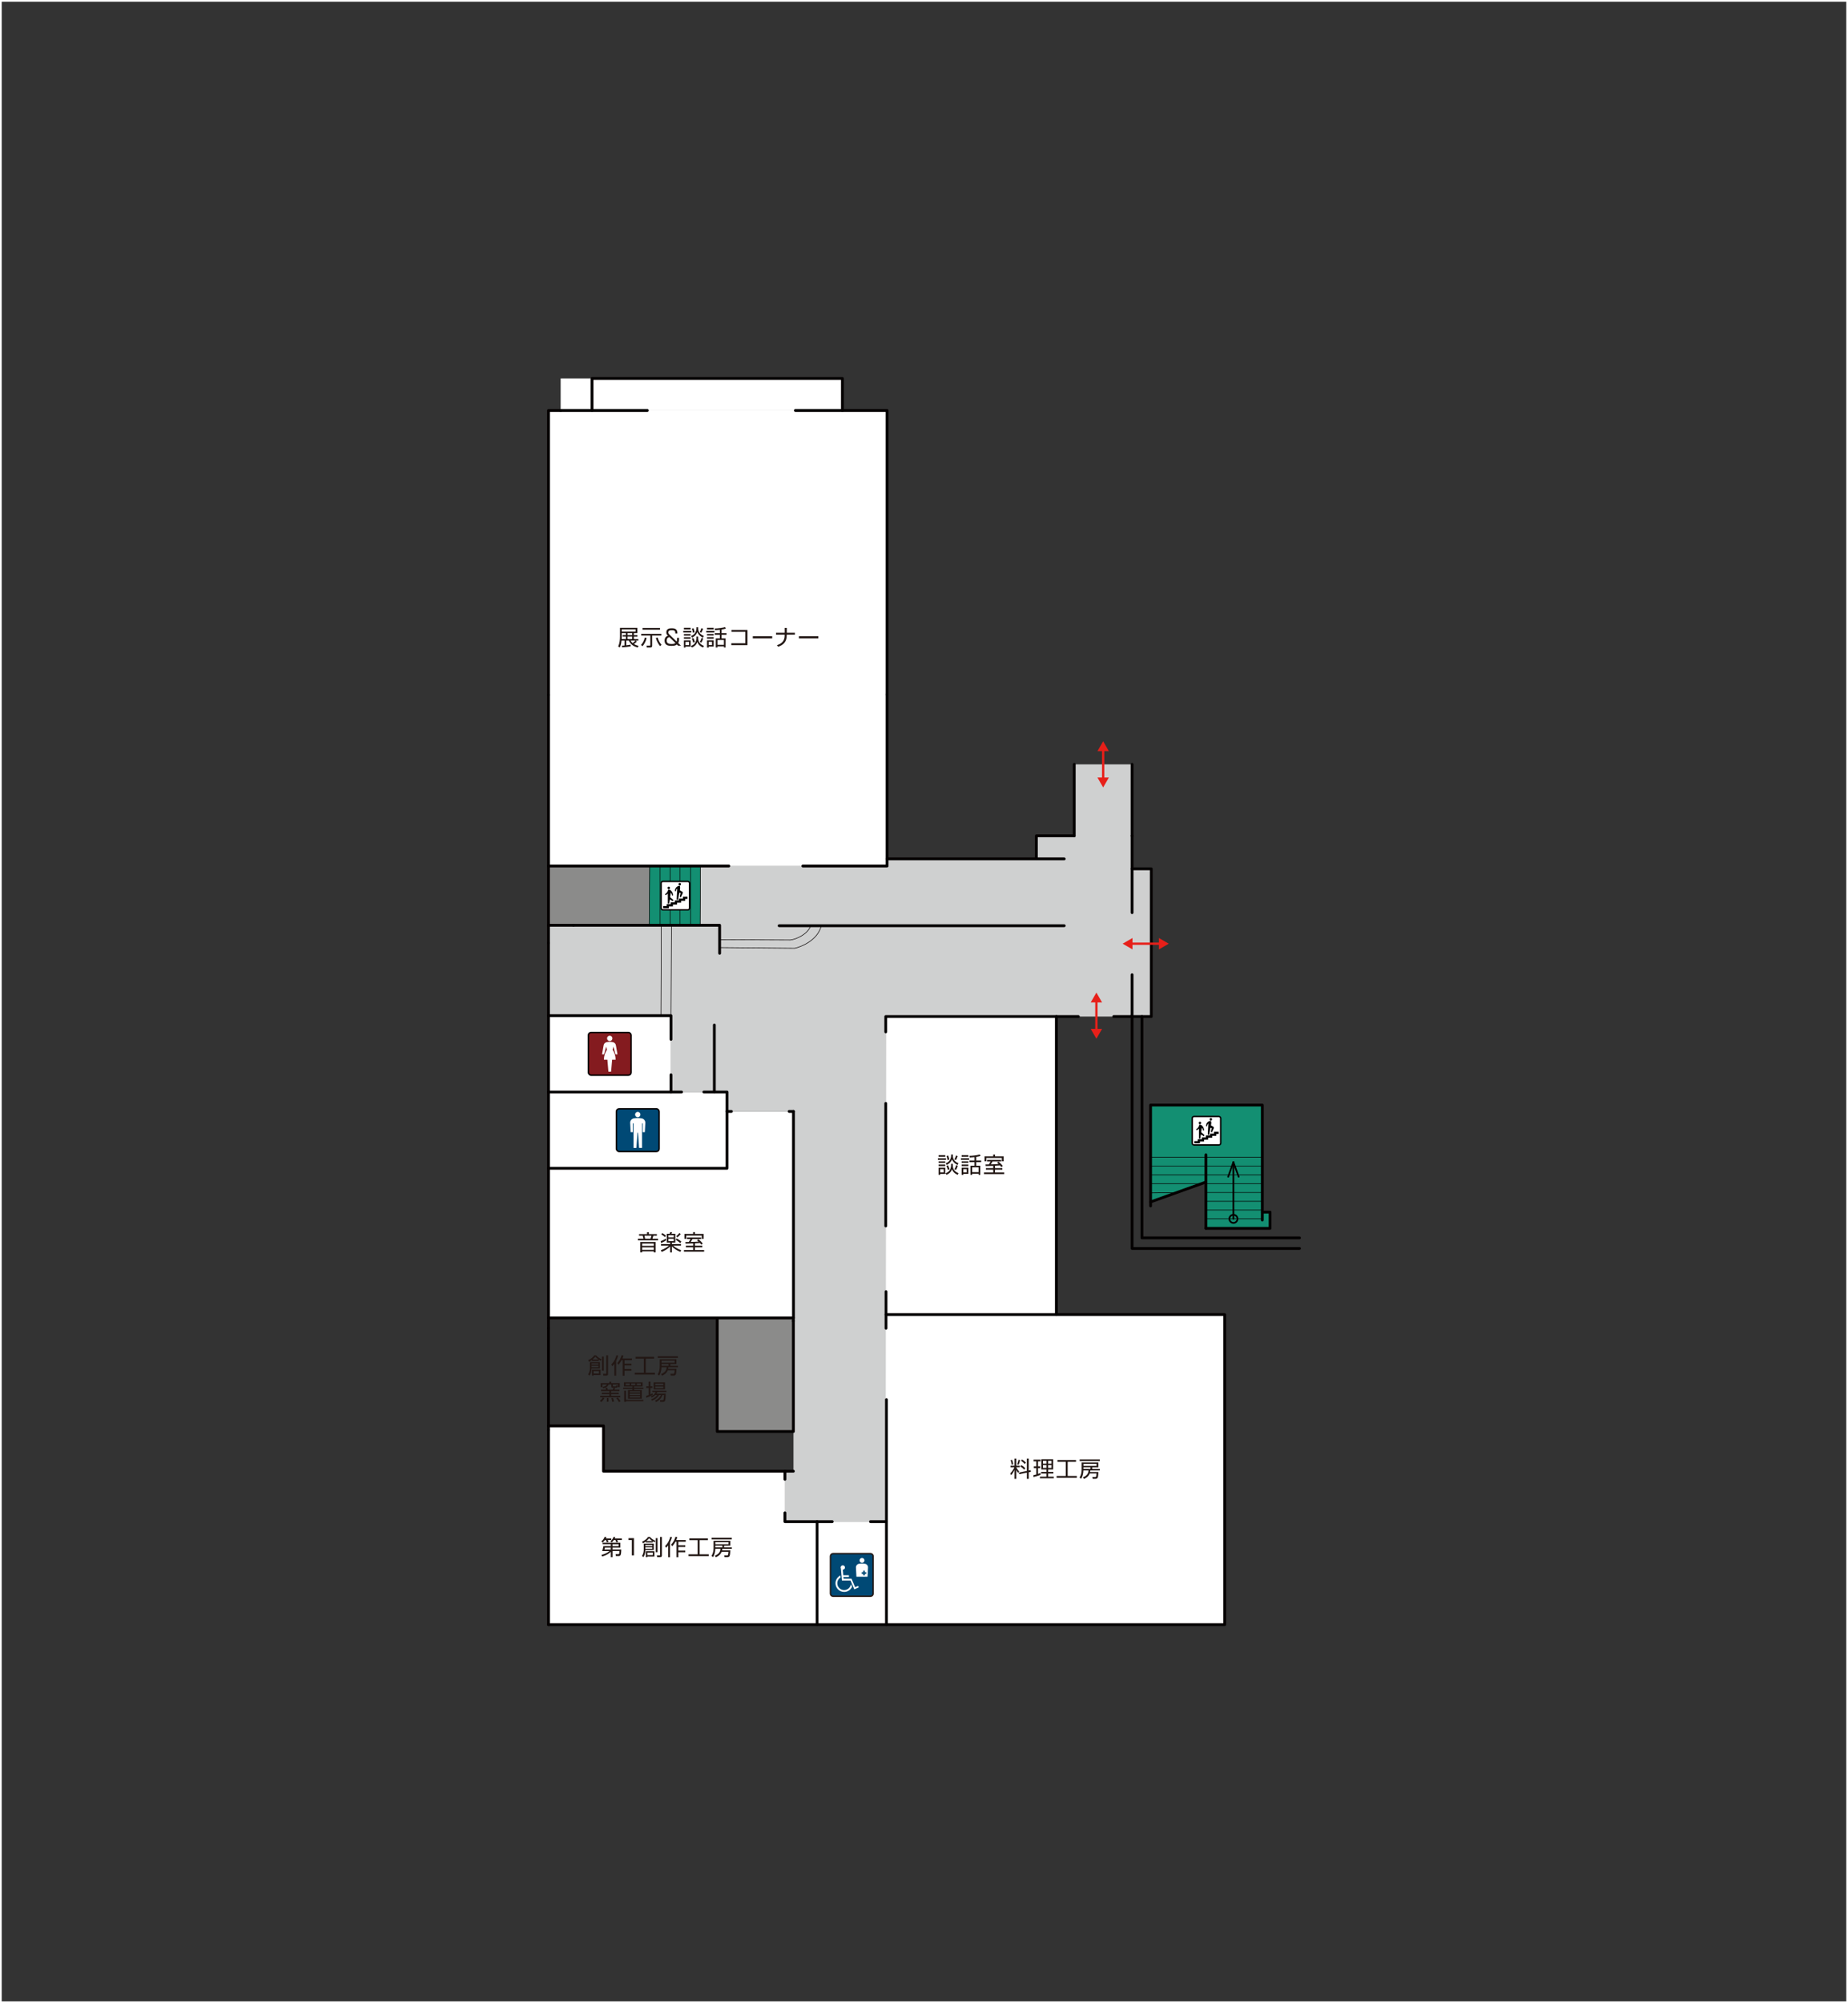 <?xml version="1.0" encoding="UTF-8"?><svg id="_レイヤー_2" xmlns="http://www.w3.org/2000/svg" viewBox="0 0 1081 1171"><rect x="0" y="0" width="1081" height="1171" fill="#333333" stroke="none"/><defs><style>.cls-1,.cls-2{fill-rule:evenodd;}.cls-1,.cls-3{fill:#138f72;}.cls-4{stroke-width:.98px;}.cls-4,.cls-5,.cls-6,.cls-7,.cls-8,.cls-9{fill:none;}.cls-4,.cls-6,.cls-7,.cls-10,.cls-11,.cls-12,.cls-8{stroke:#040000;}.cls-4,.cls-6,.cls-7,.cls-8,.cls-9{stroke-linecap:round;stroke-linejoin:round;}.cls-13,.cls-10{fill:#fff;}.cls-5{stroke:#fff;}.cls-5,.cls-10,.cls-11,.cls-12,.cls-14{stroke-miterlimit:10;}.cls-6{stroke-width:1.63px;}.cls-7{stroke-width:.33px;}.cls-2{fill:#cfd0d0;}.cls-10{stroke-width:.83px;}.cls-15{fill:#e71f19;}.cls-11{fill:#841b1f;}.cls-11,.cls-12,.cls-14{stroke-width:.83px;}.cls-16{fill:#221714;}.cls-12,.cls-14{fill:#004975;}.cls-14{stroke:#231815;}.cls-8{stroke-width:.34px;}.cls-17{fill:#8b8b8a;}.cls-9{stroke:#e71f19;stroke-width:1.34px;}</style></defs><g id="_レイヤー_2-2"><rect class="cls-5" x=".5" y=".5" width="1080" height="1170"/><polygon class="cls-2" points="320.84 540.91 409.62 540.91 409.77 506.27 519.28 506.27 518.9 502.09 606.23 502.09 606.23 488.59 628.39 488.59 628.39 446.83 662.21 446.83 662.21 507.91 673.45 507.91 673.45 594.26 518.13 594.26 518.54 889.54 459.15 889.54 459.15 860.06 464.15 860.06 464.15 836.86 464.15 836.86 464.15 649.73 425.28 649.73 425.28 638.39 392.5 638.39 392.5 593.75 320.84 593.75 320.84 540.91"/><rect class="cls-13" x="327.96" y="221.25" width="164.81" height="18.71"/><rect class="cls-3" x="705.41" y="646.02" width="32.99" height="72.07"/><rect class="cls-3" x="673.04" y="646.02" width="65.37" height="32.89"/><polygon class="cls-1" points="705.41 675.09 673.04 675.09 673.04 702.65 705.26 691.08 705.41 675.09"/><rect class="cls-13" x="518.13" y="594.26" width="99.8" height="174.24"/><rect class="cls-13" x="518.13" y="768.5" width="198.26" height="181.25"/><rect class="cls-13" x="320.84" y="889.54" width="157.13" height="60.21" transform="translate(798.81 1839.3) rotate(180)"/><rect class="cls-13" x="320.84" y="860.06" width="138.31" height="89.7" transform="translate(780 1809.81) rotate(180)"/><rect class="cls-13" x="320.84" y="833.56" width="32.17" height="116.19" transform="translate(673.85 1783.32) rotate(180)"/><rect class="cls-13" x="320.84" y="682.98" width="143.31" height="87.48" transform="translate(785 1453.44) rotate(180)"/><rect class="cls-13" x="320.84" y="638.39" width="104.44" height="44.59" transform="translate(746.13 1321.37) rotate(180)"/><rect class="cls-13" x="320.84" y="593.75" width="71.66" height="44.64" transform="translate(713.34 1232.14) rotate(180)"/><rect class="cls-17" x="320.84" y="506.27" width="59.08" height="34.64" transform="translate(700.77 1047.17) rotate(180)"/><polygon class="cls-1" points="379.77 540.91 409.62 540.91 409.77 506.27 380.07 506.27 379.77 540.91"/><rect class="cls-17" x="408.66" y="781.37" width="66.4" height="44.59" transform="translate(-361.8 1245.52) rotate(-90)"/><rect class="cls-13" x="468.15" y="899.36" width="60.21" height="40.57" transform="translate(-421.4 1417.9) rotate(-90)"/><rect class="cls-13" x="425.28" y="649.73" width="38.87" height="120.73" transform="translate(889.44 1420.19) rotate(180)"/><rect class="cls-13" x="321.23" y="239.96" width="198.06" height="266.31"/><rect class="cls-3" x="710.8" y="708.6" width="32.14" height="9.49"/><line class="cls-6" x1="320.84" y1="540.91" x2="320.84" y2="551.26"/><line class="cls-6" x1="320.84" y1="406.25" x2="320.84" y2="506.27"/><polyline class="cls-6" points="327.96 239.96 320.84 239.96 320.84 406.25"/><line class="cls-6" x1="426.32" y1="506.27" x2="320.89" y2="506.27"/><polyline class="cls-6" points="518.9 406 518.9 506.27 469.62 506.27"/><polyline class="cls-6" points="518.9 406 518.9 239.96 492.76 239.96 492.76 221.25 346.31 221.25 346.31 239.96"/><line class="cls-6" x1="492.76" y1="239.96" x2="465.26" y2="239.96"/><line class="cls-6" x1="327.96" y1="239.96" x2="378.68" y2="239.96"/><polyline class="cls-6" points="320.84 949.75 477.97 949.75 716.39 949.75 716.39 768.5 518.28 768.5"/><line class="cls-6" x1="320.84" y1="835.83" x2="320.84" y2="949.75"/><line class="cls-6" x1="320.84" y1="776.51" x2="320.84" y2="835.83"/><line class="cls-6" x1="320.84" y1="551.26" x2="320.84" y2="776.51"/><polyline class="cls-6" points="617.93 768.5 617.93 594.26 518.13 594.26 518.13 603.23"/><line class="cls-6" x1="518.13" y1="645.04" x2="518.13" y2="716.69"/><line class="cls-6" x1="518.28" y1="776.51" x2="518.28" y2="755.06"/><polyline class="cls-6" points="411.71 638.39 425.28 638.39 425.28 682.98 320.84 682.98"/><polyline class="cls-6" points="392.5 628.31 392.5 638.39 398.67 638.39"/><polyline class="cls-6" points="320.84 593.75 392.5 593.75 392.5 607.61"/><line class="cls-6" x1="425.28" y1="649.73" x2="427.85" y2="649.73"/><line class="cls-6" x1="461.59" y1="649.73" x2="464.15" y2="649.73"/><line class="cls-6" x1="392.5" y1="638.39" x2="320.84" y2="638.39"/><polyline class="cls-6" points="320.84 770.46 464.15 770.46 464.15 681.38 464.15 649.73"/><polyline class="cls-6" points="464.1 772.22 464.1 836.86 419.56 836.86 419.56 770.46"/><line class="cls-6" x1="464.1" y1="770.46" x2="464.1" y2="772.22"/><polyline class="cls-6" points="320.84 833.56 353.01 833.56 353.01 860.06 464.1 860.06"/><polyline class="cls-6" points="335.48 540.91 420.95 540.91 420.95 557.3"/><line class="cls-6" x1="320.84" y1="540.91" x2="335.48" y2="540.91"/><line class="cls-6" x1="622.52" y1="502.09" x2="518.9" y2="502.09"/><line class="cls-6" x1="455.75" y1="541.17" x2="622.52" y2="541.17"/><line class="cls-7" x1="379.77" y1="540.91" x2="380.07" y2="506.27"/><line class="cls-7" x1="386.11" y1="540.91" x2="386.11" y2="506.27"/><line class="cls-7" x1="392.03" y1="540.91" x2="392.03" y2="506.27"/><line class="cls-7" x1="397.76" y1="540.91" x2="397.76" y2="506.27"/><line class="cls-7" x1="403.94" y1="540.91" x2="403.94" y2="506.27"/><line class="cls-7" x1="409.56" y1="540.91" x2="409.77" y2="506.27"/><path class="cls-16" d="M591.13,857.75v-.93h2.31v-4.13h1.02v4.13h2.1v.93h-2.1c.52,1.02.94,1.65,1.72,2.43l-.61.91c-.59-.79-.84-1.24-1.11-1.81v5.27h-1.02v-5.21c-.64,1.37-1.22,2.19-2.01,3.07l-.43-1.1c1.48-1.47,2.22-3.17,2.38-3.54h-2.25ZM591.81,856.22c-.12-.93-.28-1.6-.63-2.61l.84-.23c.33.88.55,1.67.7,2.58l-.92.26ZM595,855.95c.51-1.09.7-2.24.77-2.58l.93.19c-.27,1.37-.6,2.16-.86,2.69l-.85-.29ZM602.87,859.42l.14.99-1.25.27v3.86h-1.09v-3.64l-4.46.93-.17-.96,4.62-.98v-7.2h1.09v6.97l1.11-.24ZM599.08,859.13c-.54-.63-1.11-1.16-2.22-1.85l.61-.77c.95.56,1.55,1.03,2.3,1.81l-.69.8ZM599.45,855.84c-.91-1.01-1.7-1.56-2.2-1.89l.61-.73c.4.23,1.15.69,2.26,1.81l-.68.81Z"/><path class="cls-16" d="M608.7,862.14c-1.26.55-3.08,1.05-4.1,1.33l-.17-1.05c.45-.1,1.15-.31,1.74-.46v-3.73h-1.44v-1h1.44v-2.93h-1.57v-.99h4.09v.99h-1.49v2.93h1.27v1h-1.27v3.41c.63-.22,1.02-.37,1.49-.55v1.05ZM616.06,853.03v6h-2.97v1.46h3.09v.94h-3.09v1.8h3.32v.96h-8.11v-.96h3.79v-1.8h-3.07v-.94h3.07v-1.46h-2.98v-6h6.94ZM612.1,853.95h-1.99v1.65h1.99v-1.65ZM612.1,856.45h-1.99v1.67h1.99v-1.67ZM615.07,853.95h-1.98v1.65h1.98v-1.65ZM615.07,856.45h-1.98v1.67h1.98v-1.67Z"/><path class="cls-16" d="M629.42,853.52v1.05h-4.87v8.27h5.35v1.05h-11.83v-1.05h5.34v-8.27h-4.86v-1.05h10.87Z"/><path class="cls-16" d="M642.53,860.53c-.04,1.09-.19,2.76-.4,3.25-.28.65-1.04.72-1.33.72h-1.61l-.28-1.03h1.6c.66.01.81-.1.91-2.08h-3.99c-.78,1.99-2.4,2.76-3.39,3.17l-.58-.93c2.75-1.01,3.22-2.8,3.31-4.02h-3.02c-.08,1.87-.51,3.67-1.33,4.86l-.93-.7c.89-1.3,1.21-2.97,1.21-4.56v-4.25h9.78v2.82h-3.58v1h4.47v.84h-5.56c-.03.29-.05.56-.14.93h4.84ZM643.36,853.19v.95h-11.81v-.95h11.81ZM641.45,855.75h-7.68v1.19h7.68v-1.19ZM637.88,857.75h-4.12v1h4.12v-1Z"/><path class="cls-16" d="M357.57,899.38v.91h-2.06c.24.46.29.6.47,1.05l-1.04.35c-.12-.49-.37-1.1-.5-1.39h-.6c-.08.12-.63.87-1.39,1.47l-.69-.75c.54-.4,1.29-1.02,1.96-2.57l1.04.17c-.09.28-.14.43-.32.78h3.13ZM357.29,907.16c-.92.95-2.61,2.07-5.03,2.77l-.45-.96c.72-.18,2.9-.69,4.69-2.24h-4.28c.19-.47.46-1.19.74-2.86h4.33v-1.15h-4.79v-.88h10.39v2.87h-4.58v1.12h5.1c0,.24-.04,2.6-.35,3.17-.31.56-.72.65-1.21.65h-1.57l-.2-1.09h1.52c.63.01.64-.1.77-1.84h-4.05v3.59h-1.02v-3.17ZM357.29,904.72h-3.45c-.04.17-.23,1.05-.26,1.12h3.7v-1.12ZM363.76,899.38v.91h-2.71c.09.15.41.79.5,1.05l-.97.37c-.04-.11-.33-.89-.59-1.42h-.92c-.55.77-.88,1.07-1.22,1.39l-.8-.61c.37-.32,1.33-1.15,1.88-2.63l1.01.18c-.09.27-.17.47-.32.77h4.14ZM358.31,903.88h3.54v-1.15h-3.54v1.15Z"/><path class="cls-16" d="M370.83,899.19v10.07h-1.24v-8.96h-1.92v-1.11h3.16Z"/><path class="cls-16" d="M382.43,906.14h-4.92c-.07,2.07-.46,3.12-1.2,4.17l-.77-.74c.99-1.44,1.02-3.12,1.02-3.53v-3.66h5.87v3.76ZM381.76,901.73h-4.02v-.56c-.85.68-1.23.84-1.66,1.05l-.48-.98c1.47-.57,2.81-1.68,3.51-2.76h1.06c1.15,1.34,2.5,1.95,3.22,2.24l-.51.92c-.42-.22-.7-.36-1.11-.63v.73ZM381.53,903.17h-4.03v.74h4.03v-.74ZM381.53,904.56h-4.03v.82h4.03v-.82ZM382.79,909.93h-4.08v.37h-.93v-3.48h5.01v3.11ZM381.6,900.89c-1.05-.72-1.62-1.37-1.88-1.65-.26.31-.64.81-1.64,1.65h3.51ZM381.85,907.64h-3.14v1.47h3.14v-1.47ZM384.64,899.19v8.22h-1.04v-8.22h1.04ZM387.17,898.47v10.85c0,.6-.19.97-1.06.97h-1.69l-.2-1.06,1.58.03c.18,0,.32,0,.32-.27v-10.52h1.05Z"/><path class="cls-16" d="M391.92,910.35h-1.07v-6.9c-.52.69-.92,1.06-1.24,1.36l-.53-1.01c2.03-1.98,2.71-4.27,2.99-5.37l1.02.18c-.22.78-.55,1.8-1.16,3.08v8.66ZM392.54,902.97c1.26-1.24,2.08-2.85,2.56-4.56l1.1.18c-.13.44-.24.83-.61,1.7h5.55v1h-4.33v2.08h4.04v.98h-4.04v2.1h4.04v.98h-4.04v2.91h-1.07v-9.06h-.64c-.86,1.57-1.53,2.27-1.88,2.66l-.66-.97Z"/><path class="cls-16" d="M414.1,899.32v1.05h-4.87v8.27h5.36v1.05h-11.84v-1.05h5.34v-8.27h-4.86v-1.05h10.86Z"/><path class="cls-16" d="M427.21,906.32c-.04,1.09-.19,2.76-.4,3.25-.28.65-1.03.72-1.33.72h-1.61l-.28-1.03h1.6c.66.01.8-.1.91-2.08h-3.99c-.78,1.99-2.4,2.76-3.39,3.17l-.57-.93c2.75-1.01,3.22-2.8,3.31-4.02h-3.02c-.08,1.87-.51,3.67-1.33,4.86l-.93-.7c.9-1.3,1.22-2.97,1.22-4.56v-4.25h9.78v2.82h-3.58v1h4.48v.84h-5.56c-.03.29-.05.56-.14.93h4.84ZM428.04,898.99v.95h-11.81v-.95h11.81ZM426.13,901.54h-7.68v1.19h7.68v-1.19ZM422.56,903.55h-4.12v1h4.12v-1Z"/><path class="cls-16" d="M350.94,800.01h-4.92c-.08,2.07-.46,3.12-1.2,4.17l-.77-.74c1-1.45,1.02-3.12,1.02-3.53v-3.66h5.87v3.76ZM350.28,795.6h-4.03v-.56c-.84.68-1.23.85-1.66,1.05l-.49-.99c1.47-.58,2.81-1.67,3.52-2.76h1.06c1.15,1.34,2.5,1.96,3.22,2.24l-.51.92c-.42-.22-.7-.36-1.11-.63v.73ZM350.05,797.03h-4.02v.74h4.02v-.74ZM350.05,798.43h-4.02v.82h4.02v-.82ZM351.3,803.79h-4.08v.37h-.93v-3.48h5.01v3.1ZM350.11,794.76c-1.05-.72-1.62-1.37-1.88-1.65-.26.31-.64.8-1.64,1.65h3.52ZM350.37,801.51h-3.15v1.47h3.15v-1.47ZM353.15,793.06v8.22h-1.03v-8.22h1.03ZM355.69,792.34v10.85c0,.6-.19.97-1.06.97h-1.69l-.2-1.06,1.58.03c.18,0,.32,0,.32-.27v-10.52h1.05Z"/><path class="cls-16" d="M360.44,804.22h-1.07v-6.9c-.52.69-.92,1.06-1.24,1.35l-.54-1.01c2.03-1.98,2.71-4.27,2.99-5.37l1.02.18c-.22.78-.55,1.8-1.16,3.08v8.67ZM361.05,796.84c1.27-1.24,2.08-2.85,2.56-4.56l1.1.18c-.13.43-.24.83-.61,1.7h5.55v1h-4.33v2.08h4.04v.99h-4.04v2.1h4.04v.99h-4.04v2.91h-1.07v-9.06h-.64c-.86,1.57-1.53,2.27-1.88,2.66l-.66-.97Z"/><path class="cls-16" d="M382.62,793.19v1.05h-4.87v8.27h5.35v1.05h-11.83v-1.05h5.34v-8.27h-4.86v-1.05h10.87Z"/><path class="cls-16" d="M395.73,800.19c-.04,1.09-.19,2.76-.4,3.25-.28.65-1.04.72-1.33.72h-1.61l-.28-1.04h1.6c.66.01.81-.1.91-2.08h-3.99c-.78,1.99-2.4,2.76-3.39,3.17l-.58-.93c2.75-1.01,3.22-2.8,3.31-4.01h-3.02c-.08,1.86-.51,3.67-1.33,4.86l-.93-.7c.89-1.3,1.21-2.97,1.21-4.56v-4.26h9.78v2.83h-3.58v.99h4.47v.85h-5.56c-.03.29-.05.56-.14.93h4.84ZM396.56,792.85v.95h-11.81v-.95h11.81ZM394.64,795.41h-7.68v1.19h7.68v-1.19ZM391.08,797.42h-4.12v.99h4.12v-.99Z"/><path class="cls-16" d="M350.92,818.94c.41-.35,1.24-1.1,1.71-2.01l.89.4c-.47.95-1.14,1.74-1.83,2.29l-.78-.68ZM362.36,813.19h-4.87v.99h4.45v.82h-4.45v.98h5.35v.87h-11.76v-.87h5.37v-.98h-4.45v-.82h4.45v-.99h-4.86v-.83h2.88c-.08-.32-.2-.64-.33-.93l.93-.26c.22.43.31.66.46,1.19h2.86c.19-.36.42-.89.49-1.07l.97.22c-.14.34-.2.47-.41.86h2.91v.83ZM357.49,807.72v.82h5.05v2.38h-1.02v-1.51h-3v.73c0,.17.06.31.36.31h1.25c.29,0,.29-.06.37-.56l.91.14c-.1.78-.17,1.2-.97,1.2h-1.99c-.31,0-.84,0-.84-.72v-1.1h-1.62c-.19.42-.77,1.78-3.18,2.17l-.31-.87c1.55-.18,2.18-.69,2.47-1.3h-2.56v1.51h-1v-2.38h5.05v-.82h1.05ZM354.97,819.46c.03-.27.06-.6.06-1.16,0-.38-.03-.69-.04-1.04h.92c.05.52.1,1.42.06,2.17l-1.01.02ZM358.13,819.49c-.06-.51-.32-1.66-.51-2.19l.92-.09c.23.49.54,1.56.63,2.17l-1.04.1ZM362.09,819.69c-.74-1.31-1.24-1.91-1.61-2.31l.87-.41c.42.43,1.19,1.33,1.68,2.16l-.93.56Z"/><path class="cls-16" d="M375.88,810.5h-4.96v.66h5.43v.79h-5.43v.63h4.5v5.07h-8.07v-5.07h2.56v-.63h-5.37v-.79h5.37v-.66h-4.92v-2.43h10.89v2.43ZM366.17,819.52h-1.04v-6.54h1.04v5.33h10.19v.83h-10.19v.38ZM368.34,808.8h-2.36v.96h2.36v-.96ZM374.41,813.31h-6.06v.72h6.06v-.72ZM374.41,814.76h-6.06v.72h6.06v-.72ZM374.41,816.18h-6.06v.76h6.06v-.76ZM371.6,808.8h-2.34v.96h2.34v-.96ZM374.88,808.8h-2.38v.96h2.38v-.96Z"/><path class="cls-16" d="M381.79,815.46c-1.01.61-2.5,1.27-3.74,1.66l-.14-1.09c.41-.11.86-.24,1.55-.5v-4.13h-1.43v-.99h1.43v-2.71h1.01v2.71h1.16v.99h-1.16v3.73c.64-.28.96-.45,1.27-.63l.06.95ZM389.43,814.68c.01,1.28-.12,3.55-.39,4.11-.17.35-.42.73-1.18.73h-1.65l-.14-1h1.6c.36.01.46-.26.51-.47.09-.41.17-1.05.23-2.54h-.86c-.72,1.89-1.98,3.25-3.77,4.12l-.64-.79c1.84-.87,2.93-2.07,3.49-3.32h-1.09c-1.35,2.22-3.4,3-4.19,3.3l-.46-.8c.81-.27,2.27-.81,3.62-2.49h-1.22c-.88.89-1.65,1.28-2.1,1.51l-.47-.75c1.38-.61,2.08-1.23,2.85-2.45h-2.01v-.83h8.26v.83h-5.29c-.2.36-.33.57-.55.87h5.43ZM388.99,808.11v4.12h-6.65v-4.12h6.65ZM388.01,808.9h-4.73v.93h4.73v-.93ZM388.01,810.54h-4.73v.93h4.73v-.93Z"/><path class="cls-16" d="M384.93,725.1h-11.81v-.93h3.25c-.06-.33-.23-1.2-.45-1.8h-2.1v-.93h4.67v-1.09h1.07v1.09h4.69v.93h-2.04c-.22.81-.34,1.18-.56,1.8h3.29v.93ZM383.49,732.14h-1.07v-.6h-6.8v.6h-1.07v-6.07h8.95v6.07ZM382.42,726.97h-6.8v1.34h6.8v-1.34ZM382.42,729.2h-6.8v1.43h6.8v-1.43ZM380.5,724.16c.28-.68.51-1.62.56-1.8h-4.06c.06.23.33,1.38.37,1.8h3.13Z"/><path class="cls-16" d="M386.49,725.59c.47-.18,1.87-.73,3-1.53l.24.99c-1.29.87-2.36,1.34-3.03,1.62l-.22-1.07ZM393.02,727.26h5.32v.95h-4.54c.33.31,1.89,1.7,4.68,2.63l-.56,1c-2.31-.97-3.91-2.16-4.9-3.22v3.54h-1.02v-3.49c-.87.93-2.57,2.26-4.97,3.21l-.49-1.02c2.26-.73,3.95-1.94,4.72-2.64h-4.6v-.95h5.34v-.87h-1.95v-5.16h1.64c.1-.2.11-.28.32-.92h1.11c-.08.26-.15.49-.33.92h2.25v5.16h-2.01v.87ZM389.01,723.19c-.65-.61-1.56-1.23-2.21-1.57l.56-.77c.96.48,1.72,1.09,2.25,1.55l-.6.79ZM394.09,722.07h-3.08v1.29h3.08v-1.29ZM394.09,724.16h-3.08v1.38h3.08v-1.38ZM397.91,726.72c-1.04-1.01-2.2-1.66-2.65-1.92l.55-.82c.84.42,1.9,1.09,2.76,1.87l-.66.87ZM395.56,722.67c.74-.59,1.28-1.12,1.88-1.88l.75.64c-.46.6-1.34,1.47-1.95,1.93l-.68-.69Z"/><path class="cls-16" d="M406.51,728.23h4.28v.93h-4.28v1.61h5.38v.96h-11.81v-.96h5.37v-1.61h-4.25v-.93h4.25v-1.34c-.7.01-3.78.13-4.41.14l-.09-.96c.14.01,1.73-.03,1.98-.03.64-1.01.78-1.33.94-1.7h-2.03v-.91h8.27v.91h-5.07c-.46.83-.51.92-.98,1.68,1.95-.04,2.39-.05,4.54-.18-.38-.34-.64-.53-.89-.73l.81-.63c1.23.86,2.12,1.9,2.56,2.47l-.83.69c-.2-.28-.33-.46-.8-1-.39.03-2.8.17-2.91.18v1.41ZM406.52,720.3v1.03h5.06v2.89h-1.09v-1.92h-9.05v1.92h-1.06v-2.89h5.06v-1.03h1.07Z"/><path class="cls-16" d="M553.37,677.13v.92h-4.73v-.92h4.73ZM552.95,676.22h-3.92v-.92h3.92v.92ZM552.95,678.94v.92h-3.92v-.92h3.92ZM552.95,680.77v.93h-3.92v-.93h3.92ZM552.95,682.61v3.67h-2.99v.55h-.93v-4.22h3.92ZM552.01,683.49h-2.06v1.89h2.06v-1.89ZM557.34,680.37v.89c0,3.27,2.5,4.23,3.37,4.56l-.5.99c-2.54-1.11-3.04-2.54-3.3-3.3-.65,1.72-1.8,2.73-3.25,3.3l-.59-.94c.52-.18,1.66-.58,2.32-1.53.65-.95.96-2.1.96-3.03v-.95h.97ZM557.37,674.94v.73c0,1.87,1.07,3.52,3.31,4.38l-.53.97c-2.44-1.15-3.06-2.75-3.26-3.29-.81,2.17-2.56,3.02-3.11,3.27l-.57-.93c.51-.2,1.55-.65,2.17-1.53.64-.91,1-2.01,1-2.84v-.77h1ZM554.43,683.93c-.19-.86-.4-1.5-.81-2.37l.93-.32c.4.77.7,1.73.87,2.36l-1,.32ZM554.27,678.2c-.06-.78-.29-1.7-.57-2.4l.93-.27c.28.65.56,1.66.65,2.37l-1.01.31ZM558.29,677.77c.38-.68.69-1.33.95-2.27l.96.34c-.2.72-.61,1.65-1.02,2.33l-.88-.4ZM558.31,683.54c.37-.6.79-1.44,1-2.39l.96.29c-.34,1.29-.74,1.99-1.09,2.53l-.87-.43Z"/><path class="cls-16" d="M566.89,677.11v.92h-4.78v-.92h4.78ZM566.45,675.3v.92h-3.92v-.92h3.92ZM566.45,678.92v.91h-3.92v-.91h3.92ZM566.45,680.76v.92h-3.92v-.92h3.92ZM566.45,682.6v3.66h-2.91v.56h-1.01v-4.22h3.92ZM565.45,683.47h-1.92v1.91h1.92v-1.91ZM571.05,678.42h2.89v.98h-2.89v2.07h2.37v5.34h-.99v-.66h-3.76v.66h-1.01v-5.34h2.38v-2.07h-2.98v-.98h2.98v-1.96c-1.34.13-2.06.18-2.8.2l-.19-.96c1.68-.01,4.22-.27,6.07-.81l.43.88c-.45.14-1.1.33-2.5.54v2.1ZM572.42,682.41h-3.74v2.81h3.74v-2.81Z"/><path class="cls-16" d="M582.04,682.88h4.28v.93h-4.28v1.61h5.38v.96h-11.81v-.96h5.37v-1.61h-4.26v-.93h4.26v-1.34c-.7.01-3.78.13-4.41.14l-.09-.96c.14.01,1.72-.03,1.98-.03.64-1.01.78-1.33.95-1.7h-2.03v-.91h8.27v.91h-5.07c-.46.83-.51.92-.99,1.68,1.96-.04,2.39-.05,4.54-.18-.38-.34-.64-.53-.89-.73l.8-.63c1.23.86,2.12,1.9,2.56,2.47l-.83.69c-.2-.28-.33-.46-.81-1-.38.03-2.8.17-2.91.18v1.41ZM582.05,674.95v1.03h5.06v2.89h-1.09v-1.92h-9.05v1.92h-1.06v-2.89h5.06v-1.03h1.07Z"/><path class="cls-16" d="M372.54,375.08c-.63.61-1.33,1.18-1.7,1.43,1.02.63,2.03.88,2.68,1.04l-.54,1.02c-2.54-.82-3.94-1.76-5.16-4.09h-1.5v2.75c.82-.1,1.78-.22,2.56-.36l.04.96c-1.56.36-4.03.55-4.97.63l-.2-1.02c.33-.01.65-.03,1.55-.1v-2.85h-1.74c-.23,2.33-.69,3.37-1.06,4.04l-.94-.69c.99-1.66,1.1-4.22,1.1-5.74v-5.05h10.19v3.03h-2.07v1.2h2.1v.86h-2.1v1.47h2.61v.88h-1.55l.72.6ZM366.12,370.07h-2.43v2.03c0,.65-.04,1.18-.05,1.5h2.48v-1.47h-1.92v-.86h1.92v-1.2ZM371.79,367.92h-8.1v1.3h8.1v-1.3ZM369.78,370.07h-2.69v1.2h2.69v-1.2ZM369.78,372.12h-2.69v1.47h2.69v-1.47ZM368.91,374.48c.22.37.56.95,1.18,1.47.37-.27,1.03-.82,1.58-1.47h-2.76Z"/><path class="cls-16" d="M374.97,377.02c.99-1.01,1.93-2.79,2.21-4.32l1.05.26c-.38,1.94-1.55,3.96-2.43,4.82l-.83-.75ZM386.85,370.54v1h-5.36v5.93c0,.59-.18,1.06-1.11,1.06h-2.06l-.15-1.09h1.84c.29.01.39-.1.39-.38v-5.52h-5.32v-1h11.77ZM386.09,367.13v1h-10.24v-1h10.24ZM384.66,372.67c.64,2.04,1.2,2.91,2.29,4.29l-.82.77c-1.25-1.42-2.06-3.28-2.48-4.78l1.01-.28Z"/><path class="cls-16" d="M395.03,370.33c.01-1.04.01-1.94-2.01-1.94-1.48,0-2.06.41-2.06,1.35,0,.36.12.7.65,1.23l4.23,4.09c.14-.33.19-.56.19-1.35v-.84h1.18v.95c0,.45-.01,1.33-.5,2.08l1.65,1.57h-1.69l-.76-.74c-.42.4-.99.84-3.1.84-1.67,0-4.06-.23-4.06-3.02,0-2.02,1.12-2.59,1.99-2.9-.45-.37-.98-.88-.98-1.99,0-2.22,1.99-2.36,3.23-2.36,2.81,0,3.27,1.29,3.25,3.04h-1.21ZM391.55,372.44c-1.51.27-1.57,1.73-1.57,2.06,0,1.8,1.57,1.98,2.91,1.98,1.57,0,1.95-.35,2.21-.59l-3.55-3.45Z"/><path class="cls-16" d="M404.41,368.85v.92h-4.73v-.92h4.73ZM403.98,367.94h-3.92v-.92h3.92v.92ZM403.98,370.67v.92h-3.92v-.92h3.92ZM403.98,372.49v.93h-3.92v-.93h3.92ZM403.98,374.33v3.67h-2.99v.55h-.93v-4.22h3.92ZM403.05,375.22h-2.06v1.89h2.06v-1.89ZM408.38,372.1v.89c0,3.27,2.5,4.23,3.37,4.56l-.5,1c-2.54-1.11-3.04-2.54-3.3-3.3-.65,1.73-1.8,2.74-3.24,3.3l-.59-.95c.52-.18,1.66-.58,2.33-1.53.65-.95.96-2.1.96-3.03v-.95h.97ZM408.4,366.67v.73c0,1.87,1.07,3.51,3.31,4.38l-.54.97c-2.44-1.15-3.05-2.75-3.26-3.28-.8,2.17-2.56,3.02-3.1,3.27l-.58-.93c.51-.2,1.55-.65,2.17-1.53.64-.91,1-2.01,1-2.84v-.77h1ZM405.47,375.65c-.19-.86-.4-1.5-.8-2.36l.93-.32c.4.77.7,1.73.87,2.36l-1,.32ZM405.31,369.93c-.06-.78-.29-1.7-.58-2.4l.93-.27c.28.65.56,1.66.65,2.36l-1.01.31ZM409.32,369.49c.38-.68.69-1.33.95-2.27l.96.35c-.2.72-.61,1.65-1.02,2.33l-.88-.4ZM409.35,375.27c.37-.6.79-1.44,1-2.39l.96.29c-.35,1.29-.74,1.99-1.09,2.53l-.87-.43Z"/><path class="cls-16" d="M417.92,368.84v.92h-4.78v-.92h4.78ZM417.49,367.02v.92h-3.92v-.92h3.92ZM417.49,370.64v.91h-3.92v-.91h3.92ZM417.49,372.48v.92h-3.92v-.92h3.92ZM417.49,374.32v3.66h-2.91v.56h-1.01v-4.22h3.92ZM416.49,375.19h-1.92v1.9h1.92v-1.9ZM422.09,370.14h2.89v.98h-2.89v2.07h2.36v5.34h-.98v-.66h-3.76v.66h-1.01v-5.34h2.38v-2.07h-2.98v-.98h2.98v-1.96c-1.34.13-2.06.18-2.8.2l-.19-.96c1.67-.01,4.22-.27,6.07-.81l.43.88c-.45.14-1.1.33-2.5.54v2.1ZM423.46,374.13h-3.75v2.81h3.75v-2.81Z"/><path class="cls-16" d="M437.23,368.25v8.9h-9.45v-1.11h8.21v-6.67h-8.13v-1.11h9.37Z"/><path class="cls-16" d="M451.71,371.94v1.23h-11.35v-1.23h11.35Z"/><path class="cls-16" d="M459.01,369.89v-2.77h1.24v2.77h4.74v1.14h-4.78v.35c0,4.14-2.25,5.71-5.01,6.71l-.74-.92c3.48-1.1,4.54-3.12,4.54-5.62v-.51h-5.05v-1.14h5.06Z"/><path class="cls-16" d="M478.67,371.94v1.23h-11.35v-1.23h11.35Z"/><line class="cls-6" x1="417.86" y1="599.21" x2="417.86" y2="638.36"/><path class="cls-7" d="M420.95,549.31l41.34.21c3.2-.31,10.27-3.3,11.92-8.35"/><path class="cls-7" d="M420.95,553.95l43.92.41c3.09-.62,13.39-4.33,15.56-13.2"/><line class="cls-6" x1="705.41" y1="718.09" x2="705.41" y2="675.09"/><polyline class="cls-6" points="738.4 713.24 738.4 646.02 673.04 646.02 673.04 704.99"/><line class="cls-8" x1="738.4" y1="686.82" x2="673.35" y2="686.82"/><line class="cls-8" x1="738.4" y1="676.54" x2="673.04" y2="676.54"/><line class="cls-8" x1="738.4" y1="681.68" x2="673.35" y2="681.68"/><line class="cls-8" x1="702.81" y1="691.96" x2="673.14" y2="691.96"/><line class="cls-8" x1="738.4" y1="691.96" x2="705.41" y2="691.96"/><line class="cls-8" x1="705.41" y1="697.1" x2="738.4" y2="697.1"/><line class="cls-8" x1="705.41" y1="702.24" x2="738.4" y2="702.24"/><line class="cls-8" x1="705.41" y1="707.38" x2="738.4" y2="707.38"/><line class="cls-8" x1="705.62" y1="712.52" x2="738.4" y2="712.52"/><polyline class="cls-6" points="705.41 718.09 742.94 718.09 742.94 708.6 738.4 708.6"/><line class="cls-6" x1="673.04" y1="702.65" x2="705.26" y2="691.08"/><line class="cls-8" x1="673.04" y1="697.36" x2="688.31" y2="697.16"/><polyline class="cls-6" points="628.39 488.59 606.23 488.59 606.23 502.09"/><line class="cls-6" x1="662.21" y1="533.54" x2="662.21" y2="488.59"/><line class="cls-6" x1="662.21" y1="594.26" x2="662.21" y2="569.82"/><line class="cls-7" x1="392.5" y1="594.47" x2="392.81" y2="540.91"/><line class="cls-7" x1="386.62" y1="593.75" x2="386.83" y2="540.91"/><line class="cls-6" x1="459.15" y1="864.8" x2="459.15" y2="860.06"/><polyline class="cls-6" points="459.15 884.39 459.15 889.54 477.97 889.54 477.97 949.75"/><polyline class="cls-6" points="651.46 594.26 662.21 594.26 662.21 729.84 760.16 729.84"/><line class="cls-6" x1="617.93" y1="594.26" x2="630.79" y2="594.26"/><polyline class="cls-6" points="760.16 723.65 667.98 723.65 667.98 594.26"/><polyline class="cls-6" points="661.7 594.26 673.45 594.26 673.45 507.91 662.21 507.91"/><line class="cls-6" x1="628.39" y1="446.83" x2="628.39" y2="488.59"/><line class="cls-6" x1="662.21" y1="488.59" x2="662.21" y2="446.83"/><line class="cls-6" x1="518.54" y1="949.75" x2="518.54" y2="818.2"/><line class="cls-6" x1="509.21" y1="889.54" x2="518.54" y2="889.54"/><line class="cls-6" x1="477.97" y1="889.54" x2="486.82" y2="889.54"/><line class="cls-4" x1="718.43" y1="687.9" x2="721.49" y2="679.4"/><line class="cls-4" x1="724.55" y1="687.9" x2="721.49" y2="679.4"/><path class="cls-4" d="M721.49,714.92c1.36,0,2.38-1.13,2.38-2.38,0-1.36-1.02-2.38-2.38-2.38-1.25,0-2.38,1.02-2.38,2.38,0,1.25,1.13,2.38,2.38,2.38Z"/><line class="cls-4" x1="721.49" y1="712.54" x2="721.49" y2="679.4"/><line class="cls-9" x1="645.3" y1="455.53" x2="645.3" y2="438.13"/><polygon class="cls-15" points="648.63 454.55 645.3 460.32 641.97 454.55 648.63 454.55"/><polygon class="cls-15" points="648.63 439.11 645.3 433.34 641.97 439.11 648.63 439.11"/><line class="cls-9" x1="661.49" y1="551.68" x2="678.88" y2="551.68"/><polygon class="cls-15" points="662.46 555.01 656.69 551.68 662.46 548.35 662.46 555.01"/><polygon class="cls-15" points="677.91 555.01 683.68 551.68 677.91 548.35 677.91 555.01"/><line class="cls-9" x1="641.34" y1="585.05" x2="641.34" y2="602.45"/><polygon class="cls-15" points="638.01 586.03 641.34 580.26 644.67 586.03 638.01 586.03"/><polygon class="cls-15" points="638.01 601.47 641.34 607.24 644.67 601.47 638.01 601.47"/><line class="cls-6" x1="320.84" y1="506.27" x2="320.84" y2="540.91"/><rect class="cls-10" x="697.4" y="652.68" width="16.65" height="16.65" rx="1.04" ry="1.04"/><polygon points="712.85 661.62 710.15 661.62 710.15 662.71 707.77 662.71 707.77 663.8 705.39 663.8 705.39 664.89 703 664.89 703 665.99 700.62 665.99 700.62 667.08 698.59 667.08 698.59 668.39 701.93 668.39 701.93 667.3 704.32 667.3 704.32 666.21 706.7 666.21 706.7 665.11 709.08 665.11 709.08 664.02 711.46 664.02 711.46 662.93 712.85 662.93 712.85 661.62"/><circle cx="701.89" cy="656.48" r=".72"/><path d="M704.51,663.48l-1.87-1.56.38-2.73c.41.49.68,1.1.75,1.78l.59-.16c-.03-1.06-.47-2.02-1.17-2.73-.48-.48-1.09-.63-1.52-.68,0,0,0,0-.01,0-.05,0-.1.04-.11.09-.21,1.15-.91,2.12-1.88,2.7l.31.53c.51-.22.97-.54,1.35-.94v5.85h.78l.34-2.43,1.9,1.1.14-.81Z"/><circle cx="708.3" cy="654.31" r=".72"/><path d="M709.72,658.68l-1.38-.8.13-.66c.05-.25.07-.5.07-.76,0-.4-.06-.78-.17-1.14-.01-.04-.05-.08-.1-.08,0,0,0,0,0,0-1.54.05-2.77,1.32-2.77,2.87,0,.08,0,.15,0,.23l.6.11s0-.03,0-.05c0-.64.29-1.22.74-1.61l-.35,6.64h.77l.82-4.22.76.35-.52,1.94.55.55,1.14-2.45c.04-.09.07-.2.07-.3,0-.27-.14-.5-.36-.62Z"/><rect class="cls-10" x="386.72" y="515.26" width="16.65" height="16.65" rx="1.04" ry="1.04"/><polygon points="402.17 524.2 399.48 524.2 399.48 525.29 397.1 525.29 397.1 526.39 394.71 526.39 394.71 527.48 392.33 527.48 392.33 528.57 389.95 528.57 389.95 529.66 387.92 529.66 387.92 530.97 391.26 530.97 391.26 529.88 393.64 529.88 393.64 528.79 396.03 528.79 396.03 527.7 398.41 527.7 398.41 526.6 400.79 526.6 400.79 525.51 402.17 525.51 402.17 524.2"/><circle cx="391.22" cy="519.06" r=".72"/><path d="M393.84,526.07l-1.87-1.56.38-2.73c.41.49.68,1.1.75,1.78l.59-.16c-.03-1.06-.47-2.02-1.17-2.73-.48-.48-1.09-.63-1.52-.68,0,0,0,0-.01,0-.05,0-.1.04-.11.09-.21,1.15-.91,2.12-1.88,2.7l.31.53c.51-.22.97-.54,1.35-.94v5.85h.78l.34-2.43,1.9,1.1.14-.81Z"/><circle cx="397.62" cy="516.89" r=".72"/><path d="M399.05,521.27l-1.38-.8.13-.66c.05-.25.07-.5.07-.76,0-.4-.06-.78-.17-1.14-.01-.04-.05-.08-.1-.08,0,0,0,0,0,0-1.54.05-2.77,1.32-2.77,2.87,0,.08,0,.15,0,.23l.6.11s0-.03,0-.05c0-.64.29-1.22.74-1.61l-.35,6.64h.77l.82-4.22.76.35-.52,1.94.55.55,1.14-2.45c.04-.09.07-.2.07-.3,0-.27-.14-.5-.36-.62Z"/><path class="cls-14" d="M487.34,908.22h21.83c.86,0,1.56.7,1.56,1.56v21.83c0,.86-.7,1.56-1.56,1.56h-21.83c-.86,0-1.56-.7-1.56-1.56v-21.83c0-.86.7-1.56,1.56-1.56Z"/><path class="cls-13" d="M498.42,927.63c-.8,1.78-2.58,3-4.63,3-2.78,0-5.06-2.25-5.06-5.06,0-2,1.18-3.73,2.88-4.56l.1,1.15c-1.15.7-1.93,1.95-1.93,3.4,0,2.2,1.8,4,4,4,2.05,0,3.73-1.53,3.98-3.48l.65,1.53ZM492.98,917.62l.3,3.25h3.3v1.05h-3.23l.1.98h4.66l2.1,4.96,1.78-.75.38.85-2.65,1.15-2.2-5.16h-5.03l-.6-7.01c-.1-.18-.15-.38-.15-.58,0-.7.55-1.28,1.25-1.28s1.28.58,1.28,1.28-.58,1.25-1.28,1.25ZM507.49,921.72h-6.52l-.28-5.29c-.08-1.1.7-2.09,1.81-2.26.56-.08,1.14-.13,1.72-.13s1.16.04,1.72.13c1.11.16,1.89,1.16,1.81,2.26l-.28,5.29ZM504.24,913.62c.79,0,1.42-.64,1.42-1.42s-.64-1.42-1.42-1.42-1.42.64-1.42,1.42.64,1.42,1.42,1.42ZM505.84,919.11v-.91h-.91v.91h-.91v.91h.91v.91h.91v-.91h.91v-.91h-.91Z"/><rect class="cls-11" x="344.19" y="603.58" width="24.97" height="24.97" rx="1.56" ry="1.56"/><path class="cls-13" d="M356.67,608.58c.86,0,1.56-.7,1.56-1.56s-.7-1.56-1.56-1.56-1.56.7-1.56,1.56.7,1.56,1.56,1.56Z"/><path class="cls-13" d="M358.82,611.85l1.21,4.52h1.17l-.94-5.35c-.15-.82-.76-1.53-1.62-1.74-.63-.16-1.29-.24-1.96-.24s-1.33.08-1.96.24c-.86.21-1.48.92-1.62,1.74l-.94,5.35h1.17l1.21-4.52.49,1.82c-1.12,1.66-1.77,3.67-1.77,5.82h2.03l.61,7.01h1.57l.61-7.01h2.03c0-2.16-.65-4.16-1.77-5.82l.49-1.82Z"/><rect class="cls-12" x="360.58" y="648.2" width="24.97" height="24.97" rx="1.56" ry="1.56"/><path class="cls-13" d="M373.06,653.12c.86,0,1.56-.7,1.56-1.56s-.7-1.56-1.56-1.56-1.56.7-1.56,1.56.7,1.56,1.56,1.56Z"/><path class="cls-13" d="M375.4,653.8c-.76-.14-1.54-.21-2.34-.21s-1.58.07-2.34.21c-1.29.24-2.17,1.39-2.1,2.67l.29,5.39h1.26v-5.15h.39v14.35h1.72l.62-8.89h.31l.62,8.89h1.72v-14.35h.39v5.15h1.26l.29-5.39c.07-1.27-.81-2.43-2.1-2.67Z"/></g></svg>
